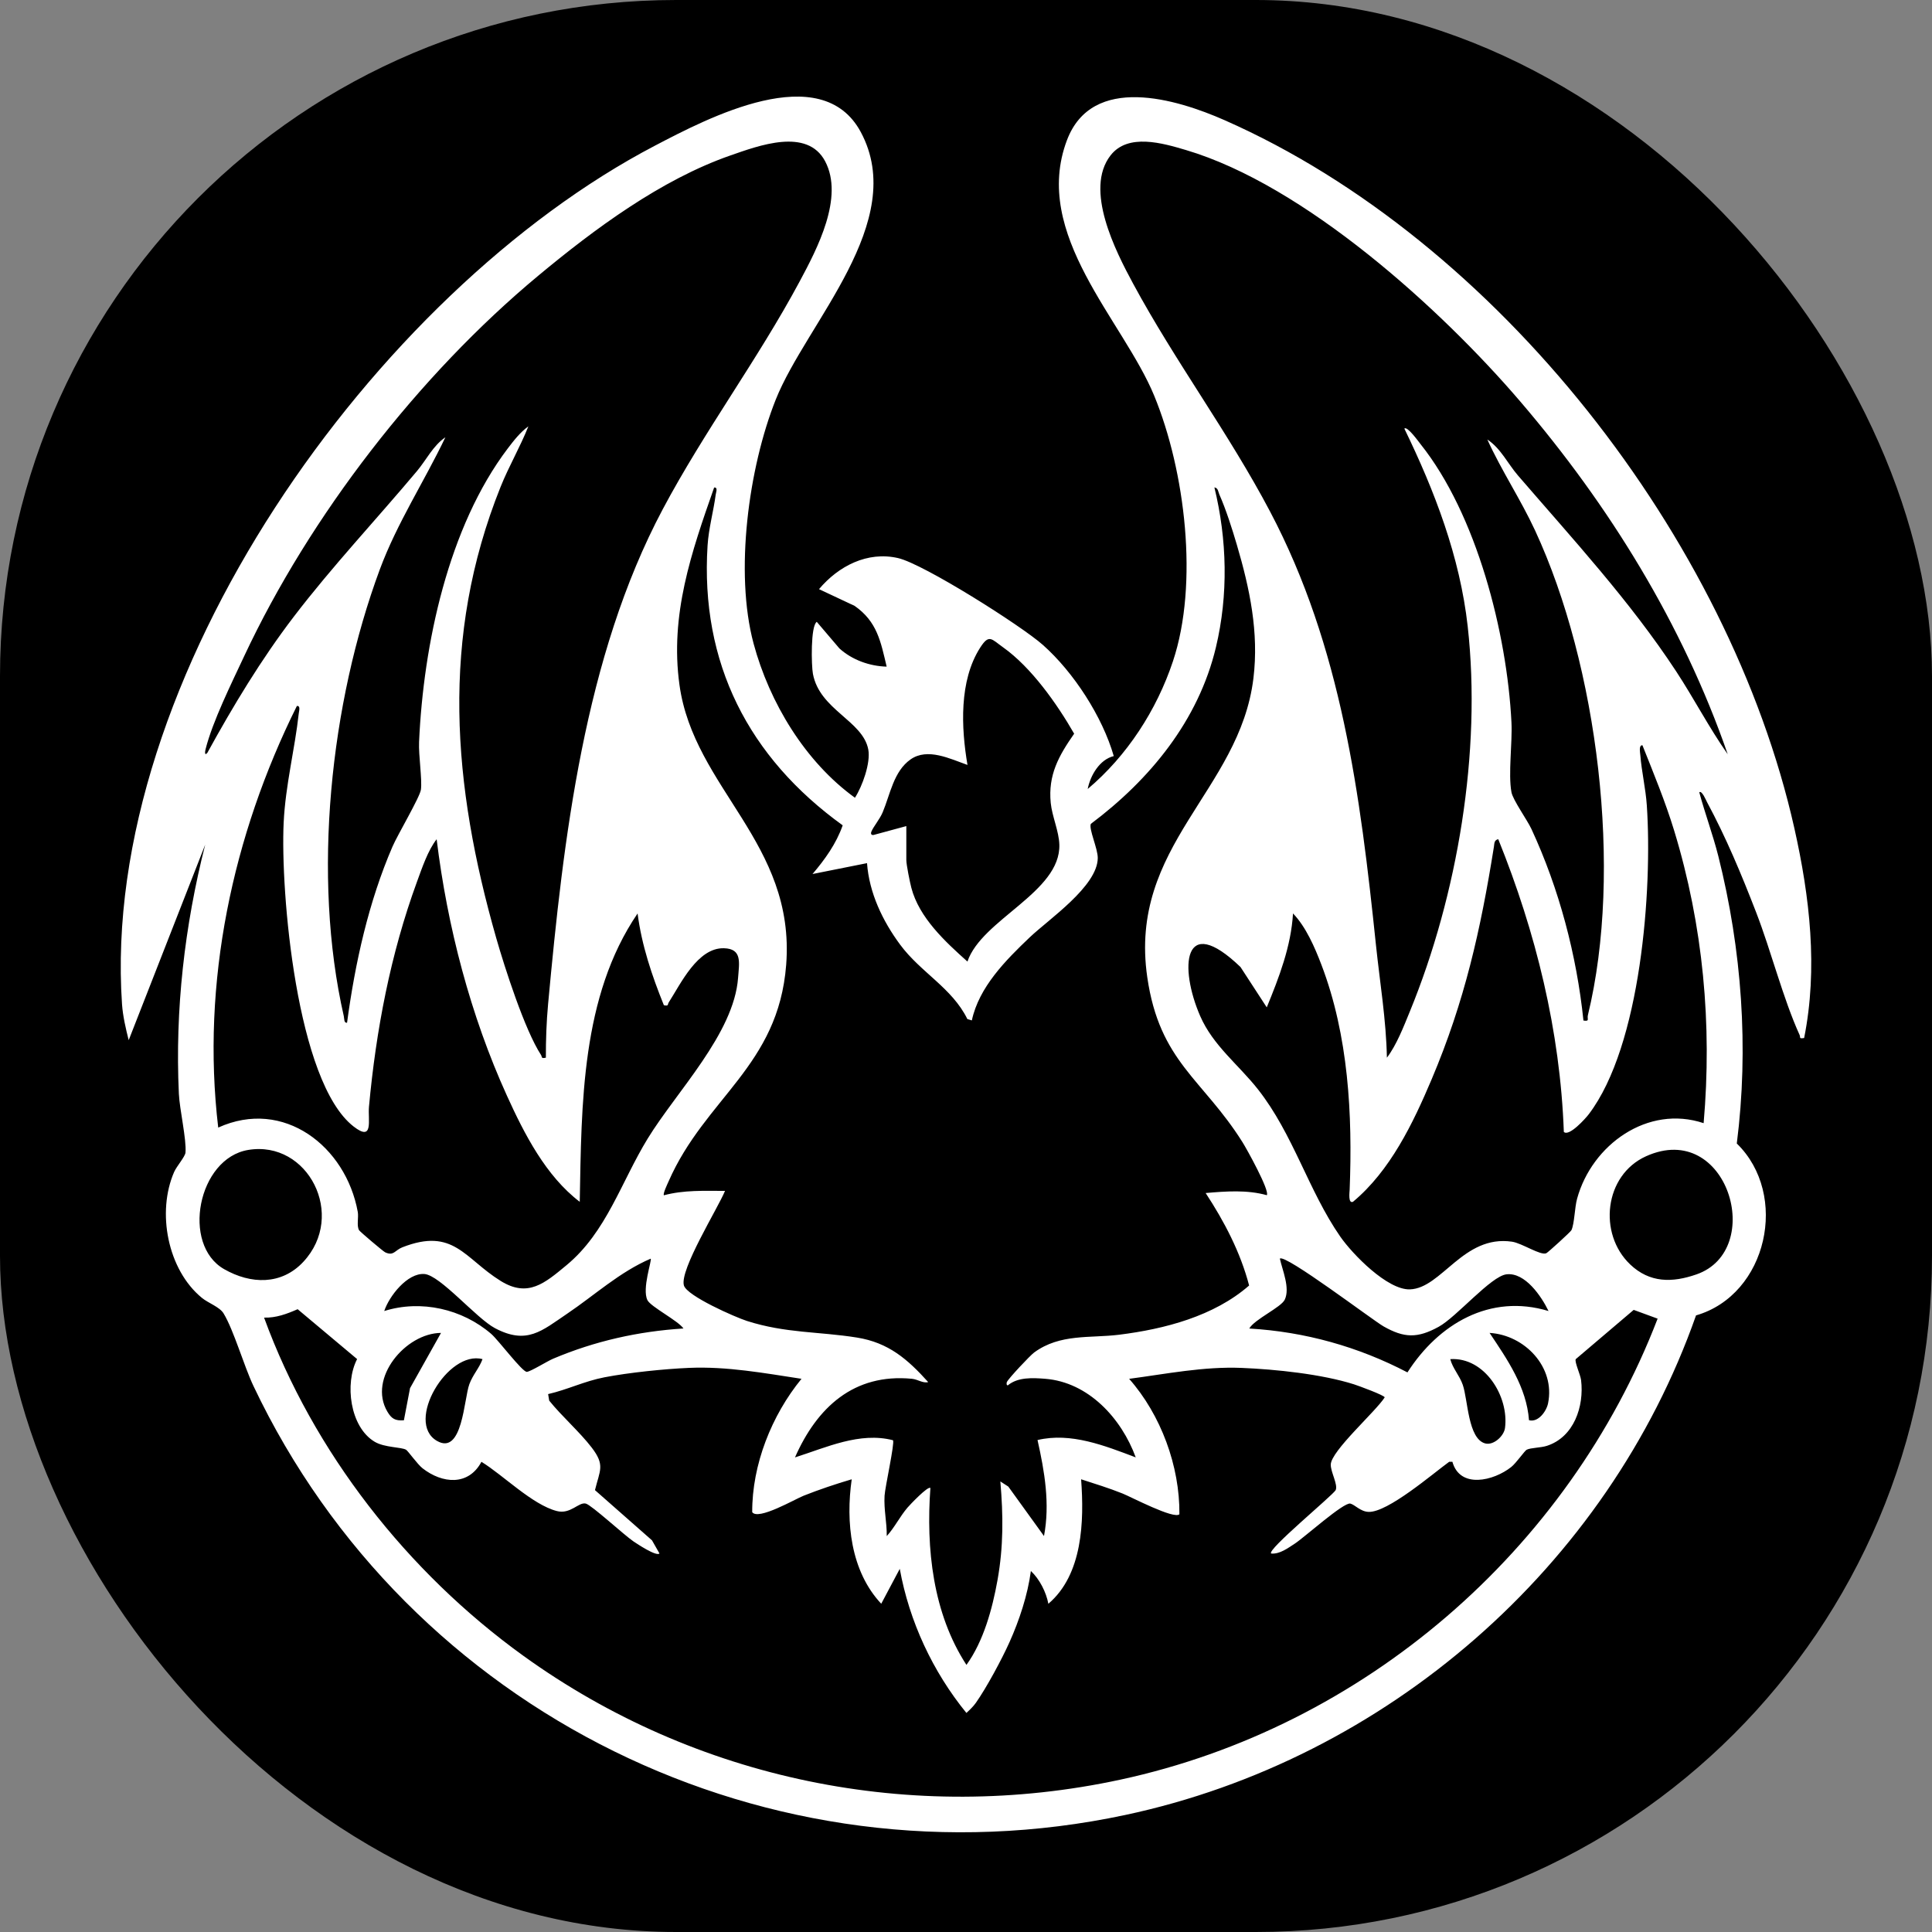 <svg xmlns="http://www.w3.org/2000/svg" version="1.1" xmlns:xlink="http://www.w3.org/1999/xlink" width="1000" height="1000"><rect width="100%" height="100%" fill="#808080" stroke="none"/><g clip-path="url(#SvgjsClipPath1186)"><rect width="1000" height="1000" fill="#000000"></rect><g transform="matrix(6.25,0,0,6.25,62.5,50)"><svg xmlns="http://www.w3.org/2000/svg" version="1.1" xmlns:xlink="http://www.w3.org/1999/xlink" width="140" height="144"><svg width="140" height="144" viewBox="0 0 140 144" fill="none" xmlns="http://www.w3.org/2000/svg">
<path d="M59.514 45.697C60.567 46.652 62.014 47.17 63.429 47.208C62.937 45.122 62.638 43.475 60.775 42.176L57.827 40.791C59.436 38.879 61.836 37.634 64.374 38.218C66.501 38.708 74.574 43.817 76.363 45.406C78.922 47.675 81.299 51.357 82.237 54.615C81.066 54.901 80.297 56.216 80.078 57.342C83.333 54.6 85.791 50.812 87.138 46.765C89.282 40.334 88.153 31.019 85.59 24.781C83.026 18.543 75.413 11.415 78.359 3.613C80.447 -1.916 87.43 0.195 91.413 1.952C114.006 11.913 133.221 36.609 138.602 60.594C139.879 66.287 140.565 72.196 139.411 77.964C138.949 78.037 139.13 77.921 139.034 77.71C137.659 74.684 136.677 70.758 135.437 67.558C134.198 64.359 132.947 61.363 131.366 58.422C131.29 58.284 130.946 57.435 130.727 57.613C131.205 59.39 131.856 61.124 132.306 62.909C134.249 70.645 134.842 78.776 133.834 86.7C138.187 90.933 136.377 99.222 130.458 100.936C123.129 121.779 104.792 137.707 83.187 142.309C53.748 148.58 23.826 133.824 10.995 106.792C10.189 105.093 9.367 102.175 8.515 100.77C8.188 100.232 7.246 99.916 6.723 99.486C3.88 97.161 2.965 92.388 4.423 89.053C4.627 88.588 5.33 87.791 5.361 87.452C5.456 86.374 4.873 83.88 4.813 82.581C4.488 75.624 5.285 68.674 6.994 61.951L0.658 78.142C0.417 77.195 0.173 76.142 0.105 75.166C-1.74 48.183 21.016 16.203 44.25 4.058C48.593 1.789 58.013 -3.178 61.291 2.945C65.272 10.379 56.787 18.719 54.245 25.09C51.989 30.75 50.827 39.411 52.408 45.295C53.723 50.184 56.681 55.09 60.803 58.066C61.416 57.115 62.112 55.18 61.909 54.077C61.464 51.682 57.882 50.799 57.322 47.801C57.194 47.117 57.121 43.847 57.641 43.498L59.514 45.697ZM35.207 79.59C35.202 78.12 35.255 76.622 35.39 75.159C36.652 61.489 38.384 46.408 44.883 34.178C48.329 27.697 52.758 21.77 56.224 15.308C57.679 12.596 59.913 8.351 58.335 5.358C56.852 2.545 52.831 4.058 50.491 4.873C44.735 6.878 39.228 10.965 34.578 14.831C24.693 23.049 15.668 34.704 10.211 46.363C9.181 48.568 7.607 51.739 7.027 54.037C6.989 54.182 6.906 54.642 7.168 54.353C9.304 50.463 11.636 46.597 14.333 43.068C17.493 38.929 21.182 35.003 24.53 31.014C25.309 30.087 25.86 28.91 26.885 28.214C25.126 31.896 22.884 35.309 21.456 39.155C17.342 50.249 15.831 64.578 18.473 76.157C18.518 76.358 18.473 76.742 18.742 76.697C19.405 71.753 20.526 66.686 22.509 62.102C22.929 61.132 24.776 58.013 24.859 57.392C24.972 56.545 24.656 54.559 24.706 53.444C25.063 45.401 27.121 35.636 32.055 29.134C32.548 28.486 33.088 27.79 33.757 27.309C33.075 29.026 32.141 30.61 31.452 32.331C26.453 44.81 27.473 57.007 31.095 69.682C31.804 72.158 33.46 77.305 34.8 79.359C34.913 79.532 34.779 79.686 35.204 79.593L35.207 79.59ZM133.077 54.446C129.34 43.679 123.273 33.859 115.888 25.233C109.313 17.553 98.018 7.331 88.214 4.425C86.296 3.857 83.416 3.003 81.968 4.873C79.781 7.698 82.375 12.78 83.841 15.492C87.324 21.943 91.755 27.862 95.181 34.362C101.097 45.577 102.653 57.822 103.952 70.273C104.277 73.374 104.797 76.461 104.857 79.593C105.651 78.555 106.24 77.031 106.75 75.787C110.711 66.131 112.709 54.25 111.548 43.865C110.904 38.102 108.811 32.658 106.302 27.493C106.534 27.254 107.479 28.574 107.64 28.777C112.294 34.601 114.803 44.446 115.172 51.817C115.258 53.506 114.891 56.095 115.172 57.606C115.293 58.257 116.477 59.903 116.826 60.654C119.121 65.598 120.573 71.105 121.134 76.516C121.677 76.604 121.425 76.385 121.501 76.079C124.424 64.06 122.318 47.122 117.128 35.93C115.931 33.349 114.35 30.984 113.174 28.398C114.29 29.132 114.865 30.396 115.71 31.376C120.237 36.627 124.987 41.774 128.805 47.587C130.283 49.837 131.522 52.242 133.07 54.446H133.077ZM57.279 64.394C58.315 63.18 59.255 61.873 59.788 60.35C52.001 54.733 47.98 46.911 48.598 37.172C48.688 35.754 49.086 34.357 49.272 32.959C49.297 32.764 49.473 32.336 49.141 32.376C47.253 37.75 45.466 42.92 46.271 48.721C47.459 57.301 55.887 61.79 55.108 71.902C54.459 80.299 48.404 82.918 45.368 89.84C45.283 90.036 44.883 90.862 44.981 90.988C46.633 90.543 48.349 90.621 50.043 90.626C49.453 92.061 46.268 97.166 46.638 98.455C46.886 99.325 50.888 101.084 51.853 101.394C55.08 102.424 57.802 102.263 60.969 102.771C63.58 103.188 65.161 104.56 66.87 106.458C66.425 106.576 66.026 106.234 65.516 106.184C60.71 105.724 57.659 108.559 55.837 112.696C58.425 111.877 61.195 110.562 63.955 111.274C64.108 111.515 63.296 115.154 63.256 115.868C63.188 117.042 63.452 118.062 63.437 119.213C64.09 118.494 64.518 117.602 65.151 116.858C65.329 116.647 66.865 115.024 67.051 115.232C66.687 120.234 67.247 125.595 70.037 129.88C71.452 127.92 72.181 125.243 72.608 122.865C73.108 120.075 73.088 117.504 72.844 114.687L73.503 115.111L76.459 119.208C76.966 116.547 76.509 113.865 75.923 111.258C78.691 110.6 81.498 111.729 84.057 112.694C82.878 109.471 80.146 106.463 76.547 106.184C75.519 106.104 74.3 106.038 73.473 106.722C73.35 106.76 73.342 106.548 73.385 106.453C73.523 106.154 75.303 104.259 75.644 104.007C77.793 102.432 80.269 102.836 82.677 102.537C86.452 102.065 90.531 101.006 93.447 98.46C92.728 95.708 91.393 93.16 89.847 90.802C91.529 90.656 93.276 90.523 94.912 90.981C95.176 90.621 93.251 87.15 92.891 86.58C89.591 81.334 86.03 79.937 85.012 72.93C83.431 62.019 92.667 57.518 93.803 48.173C94.266 44.373 93.499 40.743 92.429 37.112C92.044 35.805 91.529 34.184 90.981 32.95C90.883 32.731 90.891 32.414 90.571 32.364C91.624 36.684 91.735 41.261 90.697 45.607C89.249 51.674 85.235 56.557 80.339 60.23C80.153 60.647 80.92 62.275 80.912 63.06C80.892 65.4 76.851 68.129 75.277 69.627C73.294 71.515 71.073 73.744 70.484 76.506L70.112 76.393C68.846 73.814 66.254 72.54 64.548 70.235C63.093 68.27 61.982 65.945 61.803 63.482L57.282 64.384L57.279 64.394ZM65.058 60.416V63.221C65.058 63.613 65.352 65.055 65.473 65.52C66.116 67.996 68.283 69.992 70.12 71.633C71.296 68.142 77.838 65.887 77.731 61.954C77.7 60.845 77.127 59.606 77.017 58.495C76.788 56.173 77.678 54.595 78.957 52.762C77.537 50.289 75.413 47.273 73.076 45.612C72.103 44.921 71.915 44.478 71.173 45.637C69.416 48.379 69.6 52.277 70.123 55.349C68.687 54.843 66.817 53.903 65.412 54.889C64.007 55.874 63.728 57.772 63.1 59.27C62.869 59.825 62.324 60.473 62.165 60.868C62.077 61.089 62.19 61.207 62.424 61.127L65.058 60.413V60.416ZM26.161 61.501C25.44 62.419 24.95 63.882 24.532 65.025C22.338 71.014 21.14 77.315 20.556 83.664C20.458 84.745 20.966 86.597 19.285 85.293C14.539 81.608 13.222 65.807 13.491 60.137C13.64 57.013 14.414 54.069 14.743 51.076C14.765 50.877 14.904 50.422 14.585 50.468C9.251 61.197 6.652 73.382 8.072 85.381C13.494 82.918 18.646 86.942 19.629 92.365C19.712 92.825 19.518 93.519 19.739 93.884C19.812 94.004 21.73 95.633 21.898 95.711C22.61 96.043 22.693 95.542 23.321 95.296C27.569 93.632 28.453 96.216 31.462 98.081C33.724 99.483 35.106 98.277 36.921 96.774C40.224 94.037 41.437 89.89 43.634 86.301C46.024 82.395 50.78 77.607 51.124 72.985C51.217 71.723 51.481 70.57 49.953 70.529C47.774 70.472 46.374 73.472 45.381 75.016C45.268 75.192 45.398 75.34 44.979 75.247C43.989 72.799 43.142 70.288 42.802 67.649C38.12 74.521 38.165 83.458 38.012 91.529C35.202 89.39 33.417 85.901 31.977 82.729C28.966 76.104 27.041 68.722 26.161 61.499V61.501ZM131.087 85.019C131.801 76.846 131.049 68.657 128.644 60.778C127.91 58.375 126.947 56.05 126.02 53.722C125.698 53.69 125.829 54.333 125.844 54.532C125.952 55.909 126.289 57.314 126.382 58.696C126.854 65.653 125.904 78.585 121.574 84.278C121.305 84.632 119.94 86.153 119.51 85.74C119.209 77.386 117.193 69.205 114.079 61.499C113.727 61.572 113.762 61.861 113.719 62.13C112.616 69.031 111.297 74.925 108.559 81.392C107.014 85.041 105.129 88.962 102.05 91.526C101.633 91.704 101.763 90.734 101.773 90.523C102.017 84.32 101.678 77.768 99.433 71.894C98.878 70.439 98.149 68.755 97.081 67.647C96.923 70.366 95.927 72.94 94.907 75.425L92.733 72.085C87.937 67.478 87.656 72.156 89.395 76.147C90.463 78.597 92.572 80.173 94.18 82.216C97.103 85.929 98.358 90.606 100.989 94.401C102.01 95.872 104.897 98.837 106.76 98.78C109.394 98.697 111.181 94.243 115.215 94.831C116.049 94.952 117.582 96.002 118.06 95.786C118.191 95.728 120.081 94.012 120.141 93.876C120.395 93.311 120.402 92.014 120.609 91.267C121.833 86.811 126.452 83.466 131.089 85.016L131.087 85.019ZM10.556 87.233C6.388 87.924 4.999 95.07 8.558 97.103C10.769 98.367 13.31 98.44 15.12 96.5C18.706 92.654 15.509 86.409 10.553 87.233H10.556ZM125.002 96.714C126.623 98.254 128.485 98.239 130.494 97.54C136.264 95.532 133.067 84.712 126.319 87.756C122.85 89.322 122.335 94.178 125.004 96.714H125.002ZM43.891 96.236C41.324 97.334 39.251 99.257 36.966 100.798C34.87 102.213 33.636 103.394 30.989 101.992C29.439 101.17 26.448 97.603 25.146 97.508C23.738 97.405 22.225 99.343 21.821 100.574C24.862 99.617 28.285 100.398 30.685 102.472C31.266 102.972 33.269 105.644 33.633 105.611C33.953 105.583 35.325 104.726 35.807 104.523C39.266 103.06 42.847 102.258 46.602 102.019C46.155 101.371 43.885 100.217 43.617 99.672C43.151 98.727 44.006 96.362 43.888 96.234L43.891 96.236ZM118.243 100.574C117.653 99.358 116.308 97.36 114.765 97.533C113.476 97.679 110.633 101.062 109.145 101.879C107.381 102.849 106.28 102.809 104.581 101.846C103.706 101.351 96.407 95.809 95.993 96.236C96.209 97.211 96.85 98.666 96.4 99.629C96.101 100.27 93.894 101.255 93.459 102.022C98.066 102.291 102.48 103.525 106.559 105.656C109.127 101.647 113.393 99.106 118.243 100.574ZM44.614 120.656C44.333 120.905 42.785 119.869 42.458 119.651C41.709 119.145 38.999 116.65 38.517 116.521C37.924 116.366 37.253 117.436 36.109 117.137C34.076 116.607 31.675 114.169 29.871 113.061C28.793 115.076 26.626 114.873 24.992 113.596C24.573 113.269 23.788 112.156 23.63 112.063C23.243 111.834 21.851 111.889 21.034 111.404C18.975 110.183 18.528 106.574 19.574 104.553L14.65 100.423C13.763 100.81 12.868 101.15 11.87 101.12C15.939 112.254 23.736 122.199 33.342 129.126C47.588 139.401 65.543 143.103 82.787 139.383C102.935 135.037 119.895 120.4 127.277 101.205L125.296 100.479L120.495 104.56C120.385 104.789 120.882 105.84 120.938 106.292C121.204 108.471 120.347 111.017 118.103 111.739C117.59 111.904 116.778 111.889 116.434 112.06C116.263 112.146 115.572 113.159 115.152 113.493C113.699 114.644 110.912 115.315 110.281 113.058H110.017C108.652 114.048 104.928 117.265 103.337 117.208C102.663 117.183 102.211 116.614 101.829 116.521C101.283 116.388 98.013 119.326 97.244 119.827C96.661 120.206 95.978 120.724 95.271 120.656C94.882 120.367 100.331 115.881 100.615 115.406C100.818 114.948 100.2 113.915 100.208 113.294C100.223 112.166 103.94 108.888 104.674 107.725C104.674 107.559 102.512 106.767 102.138 106.646C99.464 105.797 95.656 105.4 92.826 105.284C89.687 105.156 86.605 105.779 83.511 106.189C86.145 109.172 87.711 113.43 87.673 117.404C87.228 117.841 83.68 115.974 82.966 115.687C81.852 115.24 80.674 114.878 79.533 114.508C79.791 117.979 79.668 122.393 76.821 124.818C76.642 123.858 76.087 122.767 75.373 122.104C75.109 124.094 74.415 126.188 73.594 128.015C72.963 129.42 71.693 131.78 70.819 133.019C70.595 133.336 70.316 133.595 70.034 133.859C67.245 130.441 65.304 126.276 64.515 121.925L62.98 124.816C60.441 122.109 60.029 118.045 60.536 114.508C59.197 114.903 57.857 115.353 56.56 115.866C55.829 116.155 52.788 117.934 52.295 117.23C52.278 113.307 53.896 109.218 56.377 106.187C53.293 105.717 50.199 105.146 47.062 105.282C44.986 105.372 42.098 105.669 40.063 106.061C38.391 106.383 37.019 107.079 35.393 107.453L35.483 107.994C36.534 109.301 38.007 110.582 39.007 111.887C40.123 113.345 39.675 113.757 39.273 115.406L43.996 119.565L44.619 120.659L44.614 120.656ZM26.523 102.386C23.6 102.401 20.441 106.139 22.082 108.909C22.431 109.499 22.733 109.675 23.449 109.622L23.957 106.963L26.523 102.386ZM116.625 109.615C117.391 109.823 118.07 108.873 118.203 108.222C118.819 105.221 116.268 102.555 113.36 102.386C114.835 104.588 116.424 106.885 116.625 109.615ZM29.961 104.558C27.084 103.786 23.527 109.778 26.179 111.324C28.308 112.565 28.418 107.843 28.871 106.629C29.167 105.83 29.682 105.319 29.961 104.555V104.558ZM110.105 104.558C110.309 105.337 110.869 105.903 111.141 106.687C111.57 107.926 111.568 111.148 112.993 111.537C113.687 111.726 114.549 110.927 114.637 110.266C114.986 107.664 112.963 104.372 110.105 104.558Z" fill="white"></path>
</svg></svg></g></g><defs><clipPath id="SvgjsClipPath1186"><rect width="1000" height="1000" x="0" y="0" rx="350" ry="350"></rect></clipPath></defs></svg>